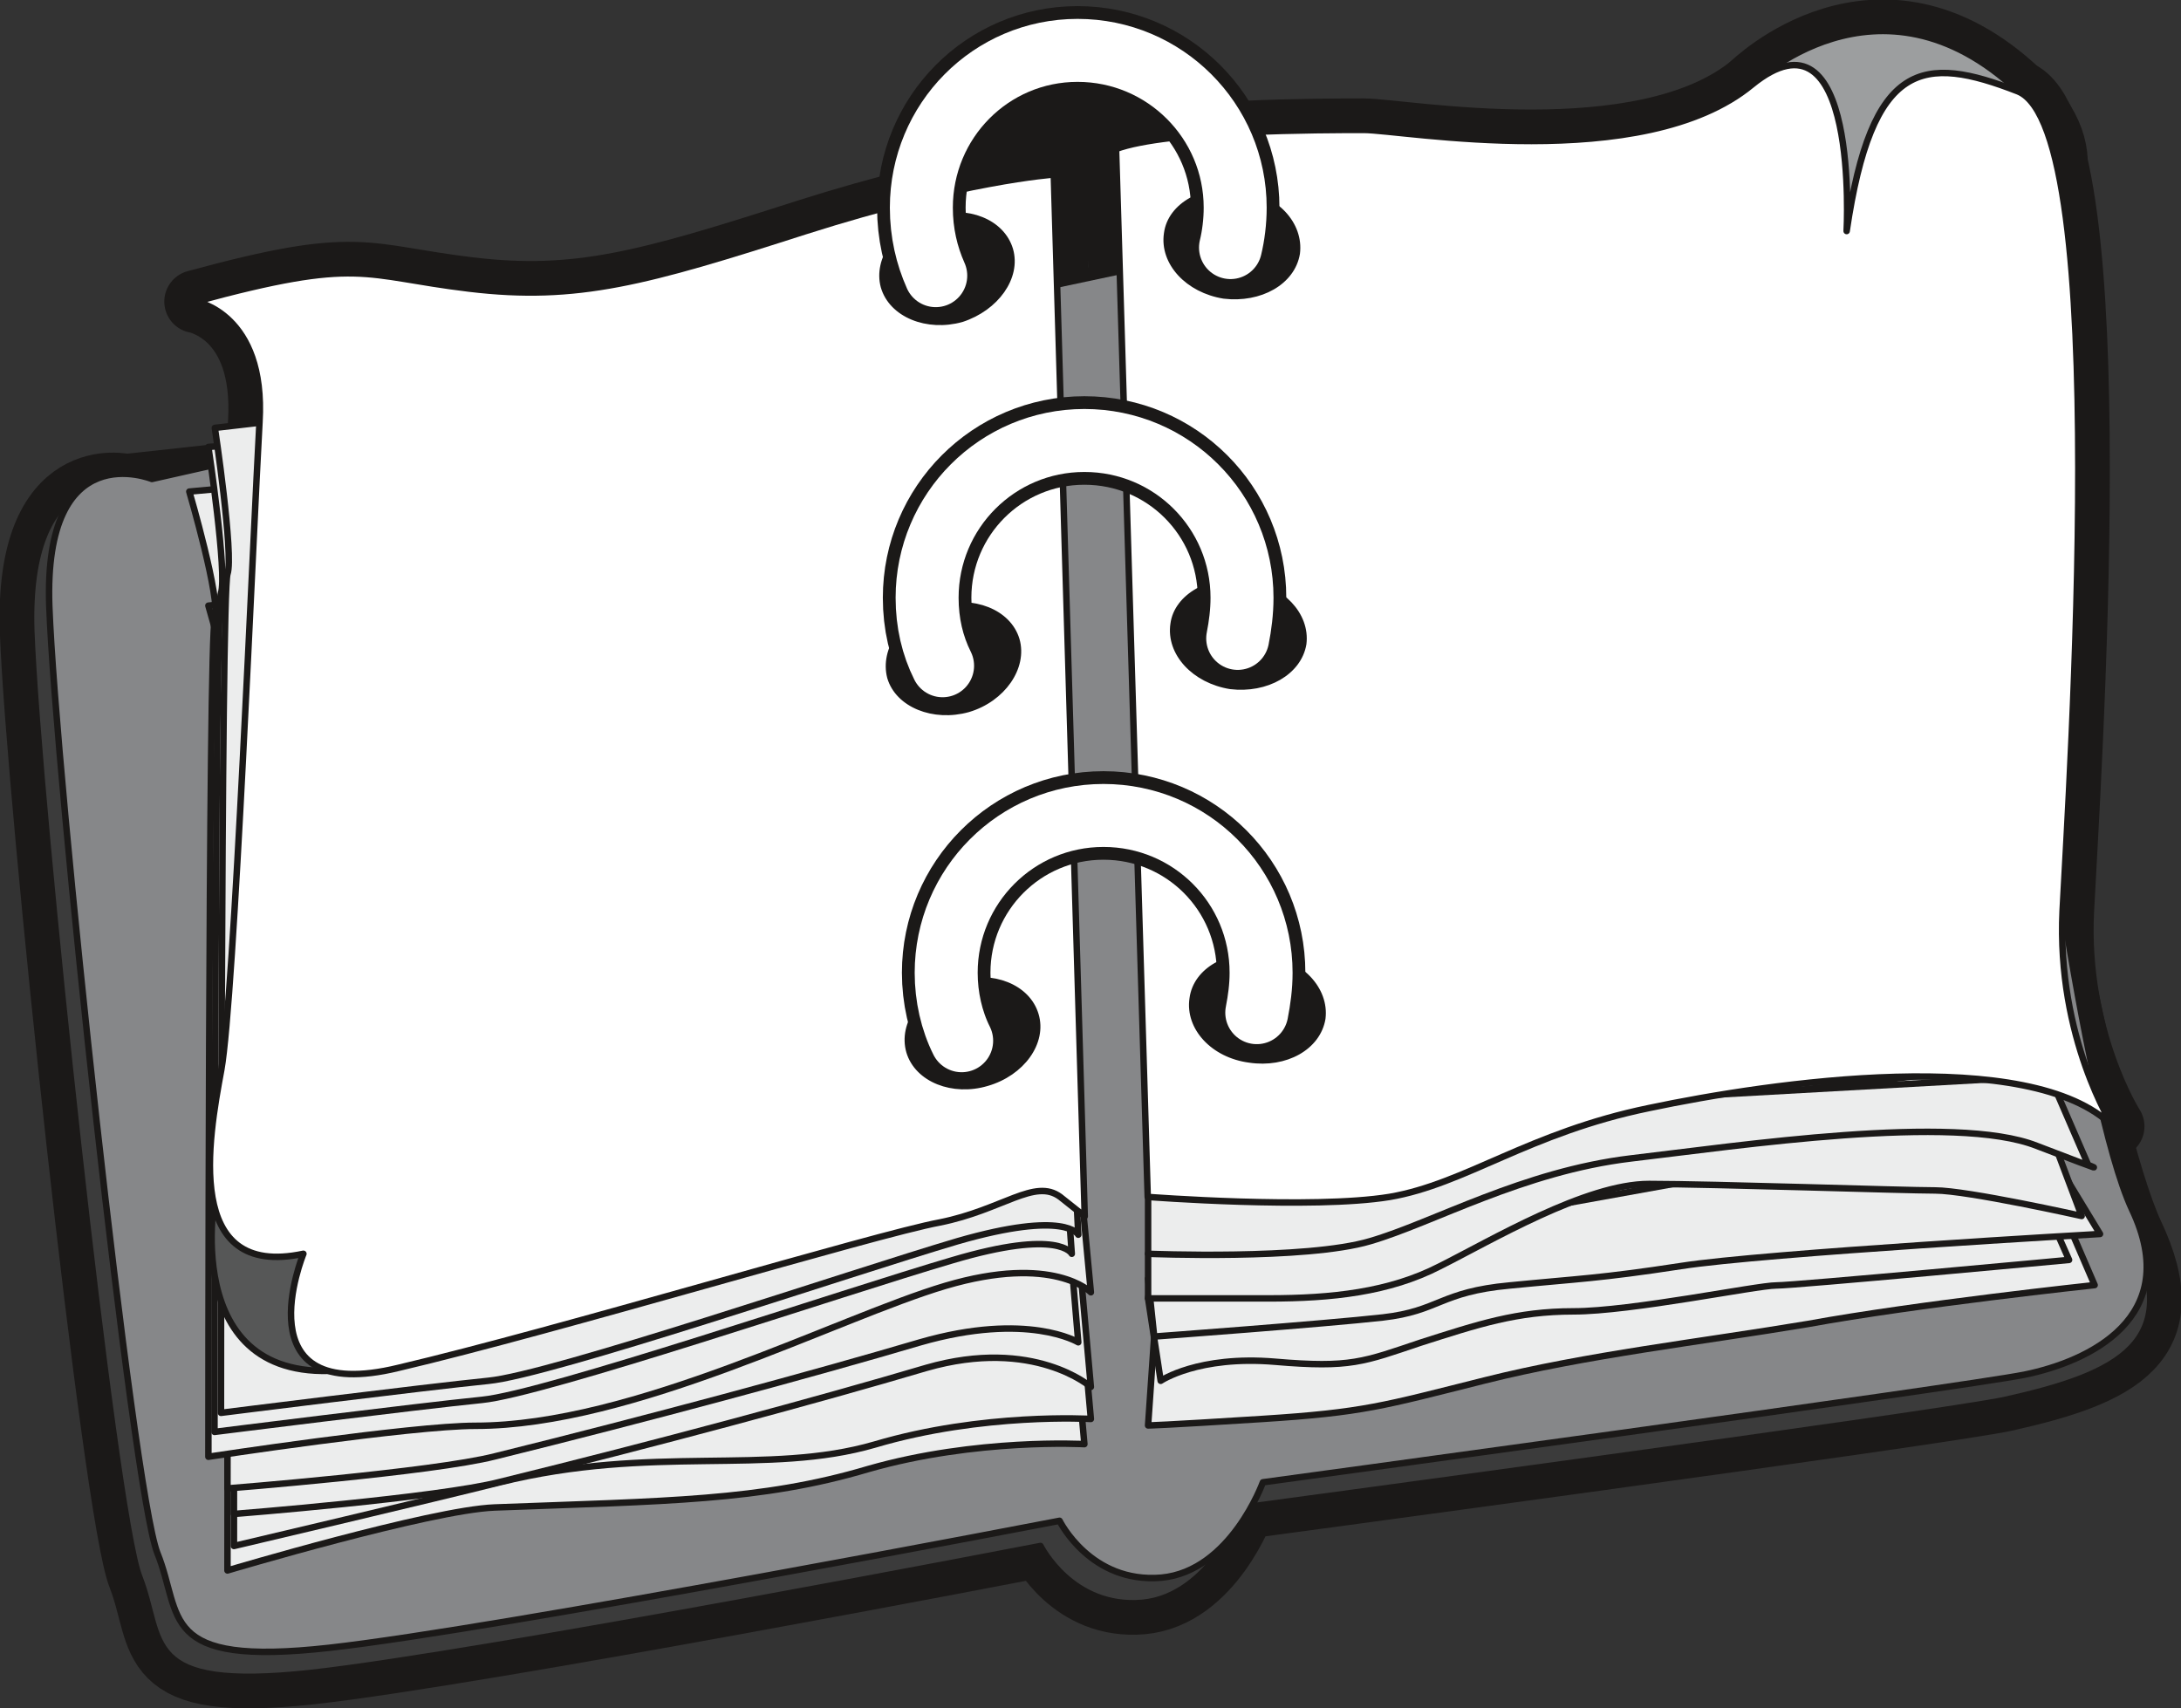 <svg xmlns="http://www.w3.org/2000/svg" xml:space="preserve" width="60.6mm" height="47.47mm" fill-rule="evenodd" stroke-linejoin="round" stroke-width="28.222" preserveAspectRatio="xMidYMid" version="1.2" viewBox="0 0 6060 4747"><rect x="0" y="0" width="6060" height="4747" fill="#333333" stroke="none"/><defs class="ClipPathGroup"><clipPath id="a" clipPathUnits="userSpaceOnUse"><path d="M0 0h6060v4747H0z"/></clipPath></defs><g class="SlideGroup"><g class="Slide" clip-path="url(#a)"><g class="Page"><g class="com.sun.star.drawing.ClosedBezierShape"><path fill="none" d="M-2 555h6065v4194H-2z" class="BoundingBox"/><path fill="#1B1918" d="m844 1295-493 54s-280-71-264 406c18 475 229 2452 300 2627 69 178 0 318 475 267 478-53 2029-353 2029-353s87 175 283 158c193-18 282-265 282-265s1941-261 2116-299c318-71 495-160 353-460-139-300-335-1464-335-1464L3916 643 844 1295Z"/><path fill="none" stroke="#1B1918" stroke-linecap="round" stroke-width="175" d="m844 1295-493 54s-280-71-264 406c18 475 229 2452 300 2627 69 178 0 318 475 267 478-53 2029-353 2029-353s87 175 283 158c193-18 282-265 282-265s1941-261 2116-299c318-71 495-160 353-460-139-300-335-1464-335-1464L3916 643 844 1295Z"/></g><g class="com.sun.star.drawing.ClosedBezierShape"><path fill="none" d="M4779-2h1023v948H4779z" class="BoundingBox"/><path fill="#1B1918" d="M4867 236s351-349 741 18c389 372-423 603-423 603l-318-621Z"/><path fill="none" stroke="#1B1918" stroke-linecap="round" stroke-width="175" d="M4867 236s351-349 741 18c389 372-423 603-423 603l-318-621Z"/></g><g class="com.sun.star.drawing.ClosedBezierShape"><path fill="none" d="M456 397h2647v3510H456z" class="BoundingBox"/><path fill="#1B1918" d="M2928 485s-249 17-689 157c-442 142-635 196-935 160-301-36-301-89-760 36 0 0 195 33 177 335-17 301-71 1604-106 1799-36 194-106 583 228 512 0 0-175 424 264 317 443-104 1326-371 1504-404 175-35 264-124 335-71l68 54-86-2895Z"/><path fill="none" stroke="#1B1918" stroke-linecap="round" stroke-width="175" d="M2928 485s-249 17-689 157c-442 142-635 196-935 160-301-36-301-89-760 36 0 0 195 33 177 335-17 301-71 1604-106 1799-36 194-106 583 228 512 0 0-175 424 264 317 443-104 1326-371 1504-404 175-35 264-124 335-71l68 54-86-2895Z"/></g><g class="com.sun.star.drawing.ClosedBezierShape"><path fill="none" d="M3013 93h2947v3338H3013z" class="BoundingBox"/><path fill="#1B1918" d="m3101 414 88 2912s458 35 672 0c211-36 386-178 721-247 336-71 1061-177 1289 51 0 0-157-246-140-599 18-353 140-2170-124-2277-264-103-406-86-476 388 0 0 36-651-264-406-302 249-970 125-1078 125-107 0-546 0-688 53Z"/><path fill="none" stroke="#1B1918" stroke-linecap="round" stroke-width="175" d="m3101 414 88 2912s458 35 672 0c211-36 386-178 721-247 336-71 1061-177 1289 51 0 0-157-246-140-599 18-353 140-2170-124-2277-264-103-406-86-476 388 0 0 36-651-264-406-302 249-970 125-1078 125-107 0-546 0-688 53Z"/></g><g class="com.sun.star.drawing.ClosedBezierShape"><path fill="none" d="M2364 510h535v473h-535z" class="BoundingBox"/><path fill="#1B1918" d="M2672 886c95-31 156-116 134-192-23-77-118-114-215-87-97 28-155 115-135 189 22 77 120 117 216 90Z"/><path fill="none" stroke="#1B1918" stroke-linecap="round" stroke-width="175" d="M2672 886c95-31 156-116 134-192-23-77-118-114-215-87-97 28-155 115-135 189 22 77 120 117 216 90Z"/></g><g class="com.sun.star.drawing.ClosedBezierShape"><path fill="none" d="M3154 445h539v467h-539z" class="BoundingBox"/><path fill="#1B1918" d="M3401 821c100 12 189-38 202-117 10-80-58-154-158-169-99-14-192 36-202 114-12 80 58 156 158 172Z"/><path fill="none" stroke="#1B1918" stroke-linecap="round" stroke-width="175" d="M3401 821c100 12 189-38 202-117 10-80-58-154-158-169-99-14-192 36-202 114-12 80 58 156 158 172Z"/></g><g class="com.sun.star.drawing.ClosedBezierShape"><path fill="none" d="M2560 140h873v627h-873z" class="BoundingBox"/><path fill="#1B1918" d="M3419 688c8-33 13-72 13-111 0-241-196-437-438-437-241 0-434 196-434 437 0 70 15 133 40 189l819-78Z"/></g><g fill="none" class="com.sun.star.drawing.OpenBezierShape"><path d="M2472 52h1049v803H2472z" class="BoundingBox"/><path stroke="#1B1918" stroke-linecap="round" stroke-width="175" d="M3419 688c8-33 13-72 13-111 0-241-196-437-438-437-241 0-434 196-434 437 0 70 15 133 40 189"/></g><g class="com.sun.star.drawing.ClosedBezierShape"><path fill="none" d="M2560 140h873v627h-873z" class="BoundingBox"/><path fill="#1B1918" d="M3419 688c8-33 13-72 13-111 0-241-196-437-438-437-241 0-434 196-434 437 0 70 15 133 40 189l819-78Z"/></g><g fill="none" class="com.sun.star.drawing.OpenBezierShape"><path d="M2472 52h1049v803H2472z" class="BoundingBox"/><path stroke="#1B1918" stroke-linecap="round" stroke-width="175" d="M3419 688c8-33 13-72 13-111 0-241-196-437-438-437-241 0-434 196-434 437 0 70 15 133 40 189"/></g><g class="com.sun.star.drawing.ClosedBezierShape"><path fill="none" d="M77 634h5908v4036H77z" class="BoundingBox"/><path fill="#3B3B3B" d="m844 1295-493 54s-280-71-264 406c18 475 229 2452 300 2627 69 178 0 318 475 267 478-53 2029-353 2029-353s87 175 283 158c193-18 282-265 282-265s1941-261 2116-299c318-71 495-160 353-460-139-300-335-1464-335-1464L3916 643 844 1295Z"/><path fill="none" stroke="#1B1918" stroke-linecap="round" stroke-width="18" d="m844 1295-493 54s-280-71-264 406c18 475 229 2452 300 2627 69 178 0 318 475 267 478-53 2029-353 2029-353s87 175 283 158c193-18 282-265 282-265s1941-261 2116-299c318-71 495-160 353-460-139-300-335-1464-335-1464L3916 643 844 1295Z"/></g><g class="com.sun.star.drawing.ClosedBezierShape"><path fill="none" d="M127 563h5848v4038H127z" class="BoundingBox"/><path fill="#868789" d="m897 1224-475 107s-302-124-285 354c18 475 231 2452 300 2630 71 175 0 317 477 264 475-53 2030-353 2030-353s86 175 283 158c193-18 282-265 282-265s1940-264 2116-299c177-36 442-158 299-459-139-299-282-1465-282-1465L3966 572 897 1224Z"/><path fill="none" stroke="#1B1918" stroke-linecap="round" stroke-width="18" d="m897 1224-475 107s-302-124-285 354c18 475 231 2452 300 2630 71 175 0 317 477 264 475-53 2030-353 2030-353s86 175 283 158c193-18 282-265 282-265s1940-264 2116-299c177-36 442-158 299-459-139-299-282-1465-282-1465L3966 572 897 1224Z"/></g><g class="com.sun.star.drawing.ClosedBezierShape"><path fill="none" d="M567 1445h2457v2933H567z" class="BoundingBox"/><path fill="#ECEDED" d="M3013 4013s-300-17-600 69c-299 89-563 89-1039 107-178 7-742 175-742 175s0-2274 18-2328c17-53-71-353-71-353l2205-228 229 2558Z"/><path fill="none" stroke="#1B1918" stroke-linejoin="miter" stroke-width="18" d="M3013 4013s-300-17-600 69c-299 89-563 89-1039 107-178 7-742 175-742 175s0-2274 18-2328c17-53-71-353-71-353l2205-228 229 2558Z"/></g><g class="com.sun.star.drawing.ClosedBezierShape"><path fill="none" d="M585 1374h2457v2935H585z" class="BoundingBox"/><path fill="#ECEDED" d="M3031 3943s-300-18-600 71c-299 87-618 0-1042 105-170 43-739 177-739 177s0-2278 18-2331c17-53-71-353-71-353l2205-228 229 2559Z"/><path fill="none" stroke="#1B1918" stroke-linejoin="miter" stroke-width="18" d="M3031 3943s-300-18-600 71c-299 87-618 0-1042 105-170 43-739 177-739 177s0-2278 18-2331c17-53-71-353-71-353l2205-228 229 2559Z"/></g><g class="com.sun.star.drawing.ClosedBezierShape"><path fill="none" d="M585 1285h2458v2933H585z" class="BoundingBox"/><path fill="#ECEDED" d="M3031 3854s-158-139-457-53c-300 89-761 213-1185 317-170 44-739 89-739 89s0-2277 18-2331c17-53-71-353-71-353l2205-228 229 2559Z"/><path fill="none" stroke="#1B1918" stroke-linejoin="miter" stroke-width="18" d="M3031 3854s-158-139-457-53c-300 89-761 213-1185 317-170 44-739 89-739 89s0-2277 18-2331c17-53-71-353-71-353l2205-228 229 2559Z"/></g><g class="com.sun.star.drawing.ClosedBezierShape"><path fill="none" d="M567 1214h2441v2933H567z" class="BoundingBox"/><path fill="#ECEDED" d="M2996 3730s-140-86-439 0c-301 89-761 213-1182 317-173 44-743 89-743 89s0-2277 18-2328c17-54-71-353-71-353l2206-231 211 2506Z"/><path fill="none" stroke="#1B1918" stroke-linejoin="miter" stroke-width="18" d="M2996 3730s-140-86-439 0c-301 89-761 213-1182 317-173 44-743 89-743 89s0-2277 18-2328c17-54-71-353-71-353l2206-231 211 2506Z"/></g><g class="com.sun.star.drawing.ClosedBezierShape"><path fill="none" d="M514 1146h2530v2914H514z" class="BoundingBox"/><path fill="#ECEDED" d="M3031 3591s-104-107-404-18-867 389-1306 389c-178 0-742 86-742 86s0-2275 18-2329c17-53-71-353-71-353l2276-210 229 2435Z"/><path fill="none" stroke="#1B1918" stroke-linejoin="miter" stroke-width="18" d="M3031 3591s-104-107-404-18-867 389-1306 389c-178 0-742 86-742 86s0-2275 18-2329c17-53-71-353-71-353l2276-210 229 2435Z"/></g><g class="com.sun.star.drawing.ClosedBezierShape"><path fill="none" d="M568 1057h2424v2934H568z" class="BoundingBox"/><path fill="#ECEDED" d="M2978 3484s-33-71-332 18c-304 89-1132 371-1307 388-179 18-743 89-743 89s0-2278 18-2331-35-406-35-406l2224-175 175 2417Z"/><path fill="none" stroke="#1B1918" stroke-linejoin="miter" stroke-width="18" d="M2978 3484s-33-71-332 18c-304 89-1132 371-1307 388-179 18-743 89-743 89s0-2278 18-2331-35-406-35-406l2224-175 175 2417Z"/></g><g class="com.sun.star.drawing.ClosedBezierShape"><path fill="none" d="M586 914h2423v3024H586z" class="BoundingBox"/><path fill="#ECEDED" d="M2996 3431s-33-69-335 18c-301 89-1129 371-1304 388-179 18-743 89-743 89s0-2278 18-2331-35-406-35-406l2277-264 122 2506Z"/><path fill="none" stroke="#1B1918" stroke-linejoin="miter" stroke-width="18" d="M2996 3431s-33-69-335 18c-301 89-1129 371-1304 388-179 18-743 89-743 89s0-2278 18-2331-35-406-35-406l2277-264 122 2506Z"/></g><g class="com.sun.star.drawing.ClosedBezierShape"><path fill="none" d="M3180 3315h2655v657H3180z" class="BoundingBox"/><path fill="#ECEDED" d="m3207 3714-17 247s35 0 317-18 335-36 618-107c282-71 600-107 899-157 301-55 796-108 796-108l-106-246-2507 389Z"/><path fill="none" stroke="#1B1918" stroke-linejoin="miter" stroke-width="18" d="m3207 3714-17 247s35 0 317-18 335-36 618-107c282-71 600-107 899-157 301-55 796-108 796-108l-106-246-2507 389Z"/></g><g class="com.sun.star.drawing.ClosedBezierShape"><path fill="none" d="M3180 3051h2584v803H3180z" class="BoundingBox"/><path fill="#ECEDED" d="m3190 3608 35 229s104-71 318-53c210 18 246 0 404-53 160-51 267-87 425-87 160 0 510-72 563-72 54 0 814-71 814-71l-195-440-2311 247-53 300Z"/><path fill="none" stroke="#1B1918" stroke-linejoin="miter" stroke-width="18" d="m3190 3608 35 229s104-71 318-53c210 18 246 0 404-53 160-51 267-87 425-87 160 0 510-72 563-72 54 0 814-71 814-71l-195-440-2311 247-53 300Z"/></g><g class="com.sun.star.drawing.ClosedBezierShape"><path fill="none" d="M3180 3101h2672v624H3180z" class="BoundingBox"/><path fill="#ECEDED" d="m3190 3553 17 161s475-35 635-53c158-18 158-71 353-89 193-19 247-19 476-54 229-36 1164-89 1164-89l-193-318-2452 442Z"/><path fill="none" stroke="#1B1918" stroke-linejoin="miter" stroke-width="18" d="m3190 3553 17 161s475-35 635-53c158-18 158-71 353-89 193-19 247-19 476-54 229-36 1164-89 1164-89l-193-318-2452 442Z"/></g><g class="com.sun.star.drawing.ClosedBezierShape"><path fill="none" d="M3181 2944h2619v674H3181z" class="BoundingBox"/><path fill="#ECEDED" d="M3190 3484v124h335c175 0 335-17 475-89 142-71 406-229 582-229 178 0 707 18 795 18 89 0 407 71 407 71l-160-425-2346 282-88 248Z"/><path fill="none" stroke="#1B1918" stroke-linejoin="miter" stroke-width="18" d="M3190 3484v124h335c175 0 335-17 475-89 142-71 406-229 582-229 178 0 707 18 795 18 89 0 407 71 407 71l-160-425-2346 282-88 248Z"/></g><g class="com.sun.star.drawing.ClosedBezierShape"><path fill="none" d="M3181 2980h2647v517H3181z" class="BoundingBox"/><path fill="#ECEDED" d="M3190 3290v194s439 18 617-35c175-51 424-194 725-230 299-35 899-125 1127-35 229 88 143 53 143 53l-107-247-1271 71-653 229h-581Z"/><path fill="none" stroke="#1B1918" stroke-linejoin="miter" stroke-width="18" d="M3190 3290v194s439 18 617-35c175-51 424-194 725-230 299-35 899-125 1127-35 229 88 143 53 143 53l-107-247-1271 71-653 229h-581Z"/></g><g class="com.sun.star.drawing.ClosedBezierShape"><path fill="none" d="M579 3315h659v505H579z" class="BoundingBox"/><path fill="#565757" d="M597 3325s-106 564 407 475c513-86-18-440-18-440l-389-35Z"/><path fill="none" stroke="#1B1918" stroke-linejoin="miter" stroke-width="18" d="M597 3325s-106 564 407 475c513-86-18-440-18-440l-389-35Z"/></g><g class="com.sun.star.drawing.ClosedBezierShape"><path fill="none" d="M4855 76h869v793h-869z" class="BoundingBox"/><path fill="#9C9E9F" d="M4867 236s351-349 741 18c389 372-423 603-423 603l-318-621Z"/><path fill="none" stroke="#1B1918" stroke-linejoin="miter" stroke-width="18" d="M4867 236s351-349 741 18c389 372-423 603-423 603l-318-621Z"/></g><g class="com.sun.star.drawing.ClosedBezierShape"><path fill="none" d="M502 475h2523v3354H502z" class="BoundingBox"/><path fill="#FFF" d="M2928 485s-249 17-689 157c-442 142-635 196-935 160-301-36-301-89-760 36 0 0 195 33 177 335-17 301-71 1604-106 1799-36 194-106 583 228 512 0 0-175 424 264 317 443-104 1326-371 1504-404 175-35 264-124 335-71l68 54-86-2895Z"/><path fill="none" stroke="#1B1918" stroke-linejoin="miter" stroke-width="18" d="M2928 485s-249 17-689 157c-442 142-635 196-935 160-301-36-301-89-760 36 0 0 195 33 177 335-17 301-71 1604-106 1799-36 194-106 583 228 512 0 0-175 424 264 317 443-104 1326-371 1504-404 175-35 264-124 335-71l68 54-86-2895Z"/></g><g class="com.sun.star.drawing.ClosedBezierShape"><path fill="none" d="M3091 171h2789v3181H3091z" class="BoundingBox"/><path fill="#FFF" d="m3101 414 88 2912s458 35 672 0c211-36 386-178 721-247 336-71 1061-177 1289 51 0 0-157-246-140-599 18-353 140-2170-124-2277-264-103-406-86-476 388 0 0 36-651-264-406-302 249-970 125-1078 125-107 0-546 0-688 53Z"/><path fill="none" stroke="#1B1918" stroke-linejoin="miter" stroke-width="18" d="m3101 414 88 2912s458 35 672 0c211-36 386-178 721-247 336-71 1061-177 1289 51 0 0-157-246-140-599 18-353 140-2170-124-2277-264-103-406-86-476 388 0 0 36-651-264-406-302 249-970 125-1078 125-107 0-546 0-688 53Z"/></g><g class="com.sun.star.drawing.ClosedBezierShape"><path fill="none" d="M2443 589h378v316h-378z" class="BoundingBox"/><path fill="#1B1918" d="M2672 886c95-31 156-116 134-192-23-77-118-114-215-87-97 28-155 115-135 189 22 77 120 117 216 90Z"/><path fill="none" stroke="#1B1918" stroke-linejoin="miter" stroke-width="18" d="M2672 886c95-31 156-116 134-192-23-77-118-114-215-87-97 28-155 115-135 189 22 77 120 117 216 90Z"/></g><g class="com.sun.star.drawing.ClosedBezierShape"><path fill="none" d="M3233 524h382v310h-382z" class="BoundingBox"/><path fill="#1B1918" d="M3401 821c100 12 189-38 202-117 10-80-58-154-158-169-99-14-192 36-202 114-12 80 58 156 158 172Z"/><path fill="none" stroke="#1B1918" stroke-linejoin="miter" stroke-width="18" d="M3401 821c100 12 189-38 202-117 10-80-58-154-158-169-99-14-192 36-202 114-12 80 58 156 158 172Z"/></g><g fill="none" class="com.sun.star.drawing.OpenBezierShape"><path d="M2437 17h1119v873H2437z" class="BoundingBox"/><path stroke="#1B1918" stroke-linecap="round" stroke-width="246" d="M3419 688c8-33 13-72 13-111 0-241-196-437-438-437-241 0-434 196-434 437 0 70 15 133 40 189"/></g><g fill="none" class="com.sun.star.drawing.OpenBezierShape"><path d="M2472 52h1049v803H2472z" class="BoundingBox"/><path stroke="#FFF" stroke-linecap="round" stroke-width="175" d="M3419 688c8-33 13-72 13-111 0-241-196-437-438-437-241 0-434 196-434 437 0 70 15 133 40 189"/></g><g class="com.sun.star.drawing.ClosedBezierShape"><path fill="none" d="M2461 1672h378v317h-378z" class="BoundingBox"/><path fill="#1B1918" d="M2690 1970c95-28 156-116 134-192-23-77-121-114-215-87-97 28-155 115-135 191 22 75 120 115 216 88Z"/><path fill="none" stroke="#1B1918" stroke-linejoin="miter" stroke-width="18" d="M2690 1970c95-28 156-116 134-192-23-77-121-114-215-87-97 28-155 115-135 191 22 75 120 115 216 88Z"/></g><g class="com.sun.star.drawing.ClosedBezierShape"><path fill="none" d="M3251 1609h382v310h-382z" class="BoundingBox"/><path fill="#1B1918" d="M3419 1906c100 12 189-39 202-117 10-80-61-154-158-169-99-14-192 38-202 114-12 80 58 156 158 172Z"/><path fill="none" stroke="#1B1918" stroke-linejoin="miter" stroke-width="18" d="M3419 1906c100 12 189-39 202-117 10-80-61-154-158-169-99-14-192 38-202 114-12 80 58 156 158 172Z"/></g><g fill="none" class="com.sun.star.drawing.OpenBezierShape"><path d="M2453 1100h1123v874H2453z" class="BoundingBox"/><path stroke="#1B1918" stroke-linecap="round" stroke-width="246" d="M3439 1774c7-35 12-74 12-113 0-241-195-437-438-437-242 0-437 196-437 437 0 70 15 133 43 189"/></g><g fill="none" class="com.sun.star.drawing.OpenBezierShape"><path d="M2488 1136h1052v803H2488z" class="BoundingBox"/><path stroke="#FFF" stroke-linecap="round" stroke-width="175" d="M3439 1774c7-35 12-74 12-113 0-241-195-437-438-437-242 0-437 196-437 437 0 70 15 133 43 189"/></g><g class="com.sun.star.drawing.ClosedBezierShape"><path fill="none" d="M2513 2715h379v313h-379z" class="BoundingBox"/><path fill="#1B1918" d="M2742 3009c97-28 158-113 135-189-23-77-120-114-214-87-98 28-158 112-136 189 23 77 121 115 215 87Z"/><path fill="none" stroke="#1B1918" stroke-linejoin="miter" stroke-width="18" d="M2742 3009c97-28 158-113 135-189-23-77-120-114-214-87-98 28-158 112-136 189 23 77 121 115 215 87Z"/></g><g class="com.sun.star.drawing.ClosedBezierShape"><path fill="none" d="M3303 2650h383v308h-383z" class="BoundingBox"/><path fill="#1B1918" d="M3472 2944c100 15 189-35 202-114 10-80-61-156-161-169-99-14-189 36-199 114-12 80 58 156 158 169Z"/><path fill="none" stroke="#1B1918" stroke-linejoin="miter" stroke-width="18" d="M3472 2944c100 15 189-35 202-114 10-80-61-156-161-169-99-14-189 36-199 114-12 80 58 156 158 169Z"/></g><g fill="none" class="com.sun.star.drawing.OpenBezierShape"><path d="M2506 2143h1122v873H2506z" class="BoundingBox"/><path stroke="#1B1918" stroke-linecap="round" stroke-width="246" d="M3492 2814c7-36 12-72 12-111 0-241-195-437-438-437-242 0-437 196-437 437 0 67 15 133 43 189"/></g><g fill="none" class="com.sun.star.drawing.OpenBezierShape"><path d="M2541 2178h1052v803H2541z" class="BoundingBox"/><path stroke="#FFF" stroke-linecap="round" stroke-width="175" d="M3492 2814c7-36 12-72 12-111 0-241-195-437-438-437-242 0-437 196-437 437 0 67 15 133 43 189"/></g></g></g></g></svg>
